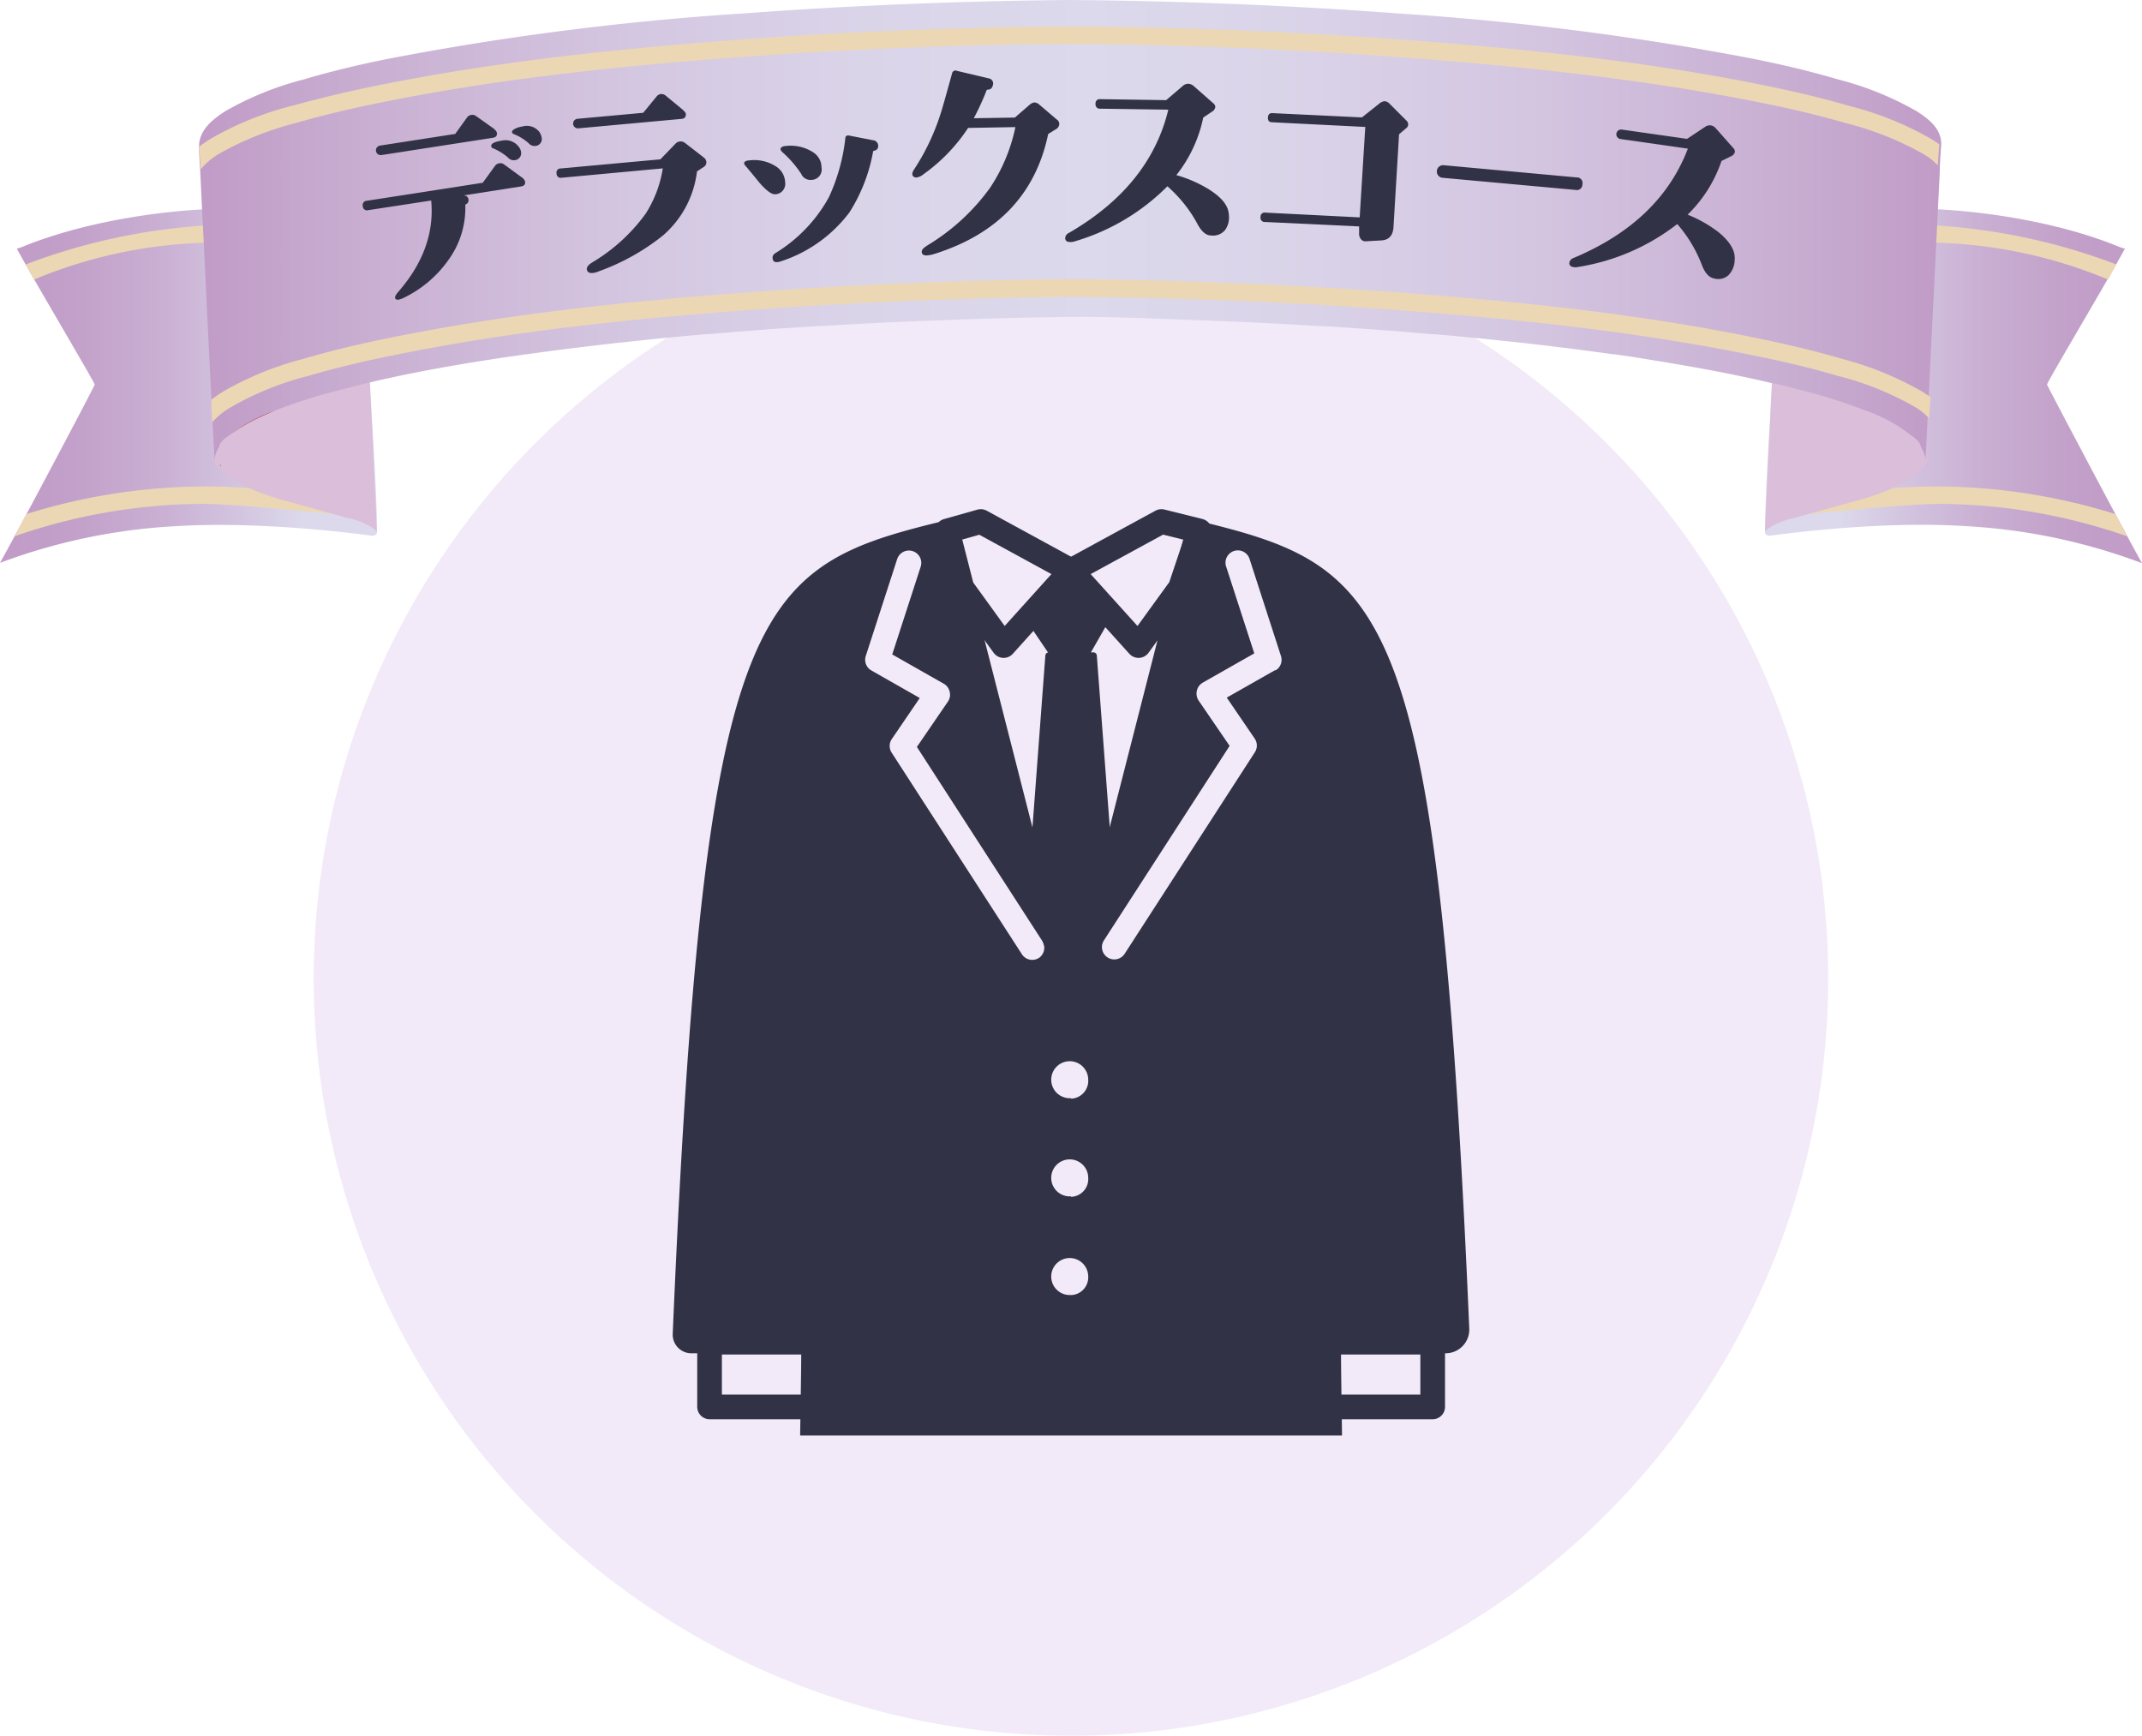 <svg xmlns="http://www.w3.org/2000/svg" xmlns:xlink="http://www.w3.org/1999/xlink" viewBox="0 0 260.55 211.11"><defs><style>.cls-1{fill:#f2eaf8;}.cls-2{fill:none;stroke-width:3px;}.cls-2,.cls-3,.cls-4{stroke:#323246;stroke-linecap:round;stroke-linejoin:round;}.cls-3,.cls-4,.cls-5{fill:#323246;}.cls-3{stroke-width:0.75px;}.cls-4{stroke-width:0.81px;}.cls-6{fill:url(#linear-gradient);}.cls-7{fill:url(#linear-gradient-2);}.cls-8{fill:url(#linear-gradient-3);}.cls-9{fill:url(#linear-gradient-4);}.cls-10{fill:url(#linear-gradient-5);}.cls-11{fill:url(#linear-gradient-6);}.cls-12{fill:#ecd7b4;}.cls-13{fill:url(#linear-gradient-7);}.cls-14{fill:#dabeda;}.cls-15{fill:url(#linear-gradient-8);}.cls-16{fill:url(#linear-gradient-9);}.cls-17{fill:url(#linear-gradient-10);}.cls-18{fill:url(#新規グラデーションスウォッチ_3);}.cls-19{fill:url(#linear-gradient-11);}.cls-20{fill:url(#linear-gradient-12);}.cls-21{fill:url(#新規グラデーションスウォッチ_3-3);}.cls-22{fill:url(#linear-gradient-13);}.cls-23{fill:url(#linear-gradient-14);}.cls-24{fill:url(#新規グラデーションスウォッチ_3-5);}.cls-25{fill:url(#linear-gradient-15);}</style><linearGradient id="linear-gradient" x1="5.8" y1="56.47" x2="42.58" y2="56.47" gradientUnits="userSpaceOnUse"><stop offset="0.37" stop-color="#e6211a"/><stop offset="0.48" stop-color="#c7201d"/><stop offset="0.59" stop-color="#ae1e1f"/><stop offset="0.71" stop-color="#9c1e21"/><stop offset="0.83" stop-color="#911d22"/><stop offset="0.98" stop-color="#8e1d22"/></linearGradient><linearGradient id="linear-gradient-2" x1="1.48" y1="55.19" x2="45.85" y2="55.19" xlink:href="#linear-gradient"/><linearGradient id="linear-gradient-3" x1="1.16" y1="54.4" x2="46.09" y2="54.4" xlink:href="#linear-gradient"/><linearGradient id="linear-gradient-4" x1="1.31" y1="53.58" x2="45.97" y2="53.58" xlink:href="#linear-gradient"/><linearGradient id="linear-gradient-5" x1="1.44" y1="48.7" x2="45.9" y2="48.7" xlink:href="#linear-gradient"/><linearGradient id="linear-gradient-6" x1="214.67" y1="46.91" x2="260.55" y2="46.91" gradientUnits="userSpaceOnUse"><stop offset="0.2" stop-color="#dcd9ec"/><stop offset="0.36" stop-color="#d3c5e0"/><stop offset="0.59" stop-color="#c9aed2"/><stop offset="0.81" stop-color="#c2a0c9"/><stop offset="1" stop-color="#c09bc6"/></linearGradient><linearGradient id="linear-gradient-7" y1="46.91" x2="45.88" y2="46.91" gradientUnits="userSpaceOnUse"><stop offset="0" stop-color="#c09bc6"/><stop offset="0.19" stop-color="#c2a0c9"/><stop offset="0.41" stop-color="#c9aed2"/><stop offset="0.64" stop-color="#d3c5e0"/><stop offset="0.8" stop-color="#dcd9ec"/></linearGradient><linearGradient id="linear-gradient-8" x1="1.39" y1="51.44" x2="45.91" y2="51.44" xlink:href="#linear-gradient"/><linearGradient id="linear-gradient-9" x1="-0.12" y1="54.49" x2="47.08" y2="54.49" xlink:href="#linear-gradient"/><linearGradient id="linear-gradient-10" x1="24.02" y1="54.49" x2="248.91" y2="54.49" gradientUnits="userSpaceOnUse"><stop offset="0" stop-color="#8e1d22"/><stop offset="0.5" stop-color="#e6211a"/><stop offset="1" stop-color="#8e1d22"/></linearGradient><linearGradient id="新規グラデーションスウォッチ_3" x1="1.89" y1="54.49" x2="248.91" y2="54.49" gradientUnits="userSpaceOnUse"><stop offset="0.57" stop-color="#e6211a"/><stop offset="1" stop-color="#8e1d22"/></linearGradient><linearGradient id="linear-gradient-11" x1="0.94" y1="55.96" x2="46.28" y2="55.96" xlink:href="#linear-gradient"/><linearGradient id="linear-gradient-12" x1="26.05" y1="55.96" x2="26.06" y2="55.96" xlink:href="#linear-gradient-10"/><linearGradient id="新規グラデーションスウォッチ_3-3" x1="26.05" y1="55.96" x2="26.06" y2="55.96" xlink:href="#新規グラデーションスウォッチ_3"/><linearGradient id="linear-gradient-13" x1="0.42" y1="56.6" x2="46.64" y2="56.6" xlink:href="#linear-gradient"/><linearGradient id="linear-gradient-14" x1="24.06" y1="56.6" x2="244.29" y2="56.6" xlink:href="#linear-gradient-10"/><linearGradient id="新規グラデーションスウォッチ_3-5" x1="2.39" y1="56.6" x2="244.3" y2="56.6" xlink:href="#新規グラデーションスウォッチ_3"/><linearGradient id="linear-gradient-15" x1="24.16" y1="28.07" x2="236.32" y2="28.07" gradientUnits="userSpaceOnUse"><stop offset="0" stop-color="#c09bc6"/><stop offset="0.11" stop-color="#cab1d3"/><stop offset="0.25" stop-color="#d4c7e1"/><stop offset="0.38" stop-color="#dad4e9"/><stop offset="0.51" stop-color="#dcd9ec"/><stop offset="0.62" stop-color="#dad4e9"/><stop offset="0.76" stop-color="#d4c6e1"/><stop offset="0.9" stop-color="#c9b0d3"/><stop offset="1" stop-color="#c09bc6"/></linearGradient></defs><g id="レイヤー_2" data-name="レイヤー 2"><g id="レイヤー_2-2" data-name="レイヤー 2"><circle class="cls-1" cx="130.27" cy="119.01" r="92.11"/><rect class="cls-2" x="160.5" y="163.25" width="13.77" height="7.87"/><rect class="cls-2" x="86.31" y="163.25" width="13.77" height="7.87"/><polygon class="cls-3" points="134.9 74.74 130.28 82.82 125.14 75.24 130.28 69.42 134.9 74.74"/><polygon class="cls-2" points="122.08 78.52 117 71.5 115.23 64.58 119.3 63.43 130.28 69.42 122.08 78.52"/><polygon class="cls-2" points="138.49 78.52 143.58 71.5 145.9 64.58 141.27 63.43 130.28 69.42 138.49 78.52"/><polygon class="cls-4" points="135.22 109.06 130.4 123.43 125.36 109.06 127.56 79.75 133.01 79.75 135.22 109.06"/><path class="cls-5" d="M143.94,65.59,130.28,119,116.49,65.06a2.12,2.12,0,0,0-2.56-1.49C91.58,69.08,85.58,74,81.83,162.23a2.27,2.27,0,0,0,2.27,2.37H97.46c0,2.31-.13,9.25-.13,10h65.91c0-.73-.12-7.67-.12-10h12.73a2.88,2.88,0,0,0,2.87-3C175,74.7,169,69.15,147.18,63.7A2.7,2.7,0,0,0,143.94,65.59Zm-17.56,50.92a1.56,1.56,0,0,1-.82.24,1.49,1.49,0,0,1-1.26-.69l-15.83-24.5a1.5,1.5,0,0,1,0-1.66l3.41-5L106,81.55a1.49,1.49,0,0,1-.69-1.76L109.13,68a1.5,1.5,0,0,1,2.86.93l-3.46,10.67,6.27,3.56a1.48,1.48,0,0,1,.72,1,1.45,1.45,0,0,1-.22,1.18l-3.77,5.51,15.29,23.66A1.51,1.51,0,0,1,126.38,116.51Zm3.9,41a2.25,2.25,0,1,1,2.09-2.24A2.16,2.16,0,0,1,130.28,157.52Zm0-12a2.25,2.25,0,1,1,2.09-2.24A2.16,2.16,0,0,1,130.28,145.57Zm0-11.94a2.25,2.25,0,1,1,2.09-2.25A2.17,2.17,0,0,1,130.28,133.63Zm24.86-52.08-5.92,3.36,3.41,5a1.5,1.5,0,0,1,0,1.66l-15.83,24.5a1.5,1.5,0,1,1-2.52-1.63l15.29-23.66-3.77-5.51a1.53,1.53,0,0,1-.22-1.18,1.51,1.51,0,0,1,.72-1l6.27-3.56-3.46-10.67A1.5,1.5,0,0,1,152,68l3.83,11.84A1.49,1.49,0,0,1,155.14,81.55Z"/><path class="cls-6" d="M26.74,56.43a.14.14,0,0,0,0,.07A.19.19,0,0,1,26.74,56.43Z"/><path class="cls-7" d="M26.5,54.54a3.24,3.24,0,0,0-.44,1.3c0-.06,0-.1,0-.15A4,4,0,0,1,26.5,54.54Z"/><path class="cls-8" d="M26.61,54.36a.2.2,0,0,0,0,.08s0,0,0-.06Z"/><path class="cls-9" d="M26.75,54.07a.7.7,0,0,0,0,.14,4.66,4.66,0,0,1,.6-.73,7.43,7.43,0,0,1,.59-.53l-.08.06A3.31,3.31,0,0,0,26.75,54.07Z"/><path class="cls-10" d="M35.34,49.24c1.74-.61,3.7-1.19,5.83-1.77a64.25,64.25,0,0,0-7.73,2.46Z"/><path class="cls-11" d="M233.3,25.37a64.7,64.7,0,0,0-12.34,1,25.34,25.34,0,0,0-2.72.59c-.7.21.12-.42-.45.1-1.11,1-3.12,31.34-3.08,36.75,0,.11,0,.86,0,1,0,.29.49.33.49.36S228,63.26,239.2,64a71.66,71.66,0,0,1,21.35,4.5C258.64,65.12,249.06,47,249,46.78s7.66-13.14,9.47-16.54a5,5,0,0,1-.73-.23l.09,0-.09,0C250.72,27.12,241.28,25.52,233.3,25.37Z"/><path class="cls-12" d="M235.31,27.4c.39,0,.77.05,1.15.09A74.5,74.5,0,0,1,257,32l.42.17-1,1.83a58.12,58.12,0,0,0-20.05-4.45,90.15,90.15,0,0,0-12.23.21,22.13,22.13,0,0,0-2.64.41l-.2.05c-.56.12-5.16.78-5.52,1.08,0,0-.52-2.12-.18-2.26s4.91-.8,5.33-.89l.19-.05a24.57,24.57,0,0,1,2.84-.44A66.64,66.64,0,0,1,235.31,27.4Z"/><path class="cls-12" d="M235.15,59.17h1.15A73.67,73.67,0,0,1,257,62.43l.34.12,1.37,2.67a70.4,70.4,0,0,0-22.48-3.93c-3.93-.08-20.33,1.53-20.69,1.85,0,0-.61-2.08-.28-2.24s5.07.08,5.48,0l.19-.06a26.5,26.5,0,0,1,2.81-.63A66.73,66.73,0,0,1,235.15,59.17Z"/><path class="cls-13" d="M27.25,25.37a64.7,64.7,0,0,1,12.34,1,24.83,24.83,0,0,1,2.72.59c.69.21-.11-.42.46.1,1.11,1,3.11,31.34,3.07,36.75,0,.11,0,.86,0,1,0,.29-.48.33-.48.36s-12.83-1.87-24-1.17A71.66,71.66,0,0,0,0,68.46C1.9,65.12,11.49,47,11.52,46.78S3.86,33.64,2.05,30.24A5,5,0,0,0,2.78,30l-.09,0,.09,0C9.83,27.12,19.27,25.52,27.25,25.37Z"/><path class="cls-12" d="M25.24,27.4c-.38,0-.77.05-1.15.09A74.5,74.5,0,0,0,3.56,32l-.42.17,1,1.83a58.13,58.13,0,0,1,20.06-4.45,90,90,0,0,1,12.22.21,21.19,21.19,0,0,1,2.64.41l.2.05c.57.12,5.17.78,5.54,1.08,0,0,.51-2.12.17-2.26s-4.91-.8-5.33-.89l-.19-.05a24.57,24.57,0,0,0-2.84-.44A66.67,66.67,0,0,0,25.24,27.4Z"/><path class="cls-12" d="M25.4,59.17H24.25A73.67,73.67,0,0,0,3.51,62.43l-.33.12L1.8,65.22a70.41,70.41,0,0,1,22.49-3.93c3.92-.08,20.31,1.53,20.67,1.85,0,0,.62-2.08.29-2.24s-5.07.08-5.49,0l-.18-.06a26.5,26.5,0,0,0-2.81-.63A66.82,66.82,0,0,0,25.4,59.17Z"/><path class="cls-14" d="M45,46.48a94.91,94.91,0,0,0-9.59,2.65,24.16,24.16,0,0,0-8.09,4.2,4.2,4.2,0,0,0-1.21,1.88,1.59,1.59,0,0,0,.07,1.18,8.09,8.09,0,0,0,2.12,1.85c2.6,1.75,5.82,2.5,8.75,3.31,1.79.49,3.59,1,5.38,1.49a8.41,8.41,0,0,1,3.1,1.3,1,1,0,0,1,.18.17h0l0,0a.44.44,0,0,1,.08.11.88.88,0,0,1,.05.15S45.31,52.52,45,46.48Z"/><path class="cls-14" d="M215.53,46.48a94.91,94.91,0,0,1,9.59,2.65,24.07,24.07,0,0,1,8.09,4.2,4.29,4.29,0,0,1,1.21,1.88,1.59,1.59,0,0,1-.07,1.18,7.94,7.94,0,0,1-2.12,1.85c-2.59,1.75-5.83,2.5-8.75,3.31-1.79.49-3.6,1-5.37,1.49a8.21,8.21,0,0,0-3.1,1.3,1,1,0,0,0-.19.17h0l0,0a.48.48,0,0,0-.13.26S215.23,52.52,215.53,46.48Z"/><path class="cls-15" d="M32,50.56c.48-.22,1-.43,1.46-.63a18.26,18.26,0,0,0-5.53,3A20.58,20.58,0,0,1,32,50.56Z"/><path class="cls-16" d="M26.5,54.54l.07-.1Z"/><path class="cls-17" d="M26.5,54.54l.07-.1Z"/><path class="cls-18" d="M26.5,54.54l.07-.1Z"/><path class="cls-18" d="M26.5,54.54l.07-.1Z"/><path class="cls-19" d="M26.05,56.08a1.93,1.93,0,0,1,0-.24A1.93,1.93,0,0,0,26.05,56.08Z"/><path class="cls-20" d="M26.05,56.08a1.93,1.93,0,0,1,0-.24A1.93,1.93,0,0,0,26.05,56.08Z"/><path class="cls-21" d="M26.05,56.08a1.93,1.93,0,0,1,0-.24A1.93,1.93,0,0,0,26.05,56.08Z"/><path class="cls-21" d="M26.05,56.08a1.93,1.93,0,0,1,0-.24A1.93,1.93,0,0,0,26.05,56.08Z"/><path class="cls-22" d="M26.83,56.71h0c0-.07,0-.14-.07-.2Z"/><path class="cls-23" d="M26.83,56.71h0c0-.07,0-.14-.07-.2Z"/><path class="cls-24" d="M26.83,56.71h0c0-.07,0-.14-.07-.2Z"/><path class="cls-24" d="M26.83,56.71h0c0-.07,0-.14-.07-.2Z"/><path class="cls-25" d="M233.11,13.51a38.26,38.26,0,0,0-9.57-3.86c-3.37-1-6.76-1.79-10.18-2.48a345.72,345.72,0,0,0-43.2-5.53Q150.24.16,130.27,0h-.05q-20,.17-39.9,1.64A345.33,345.33,0,0,0,47.13,7.17C43.71,7.86,40.31,8.66,37,9.65a38.1,38.1,0,0,0-9.57,3.86c-1.55,1-3.33,2.34-3.21,4.51,0,1,.09,1.93.14,2.89q.2,4.24.42,8.51.64,13.35,1.32,26.72s0,0,0-.06a1.93,1.93,0,0,1,0-.24,3.24,3.24,0,0,1,.44-1.3l.07-.1a.2.2,0,0,1,0-.08v0a1.63,1.63,0,0,1,.11-.17.7.7,0,0,1,0-.14A3.31,3.31,0,0,1,27.83,53l.08-.06a18.26,18.26,0,0,1,5.53-3,64.25,64.25,0,0,1,7.73-2.46l.3-.08.64-.16.57-.15L44,46.75l1-.24c5.54-1.3,11.15-2.27,16.77-3.1l2.14-.31H64c1.85-.26,3.76-.51,5.71-.76l.64-.07c1.57-.2,3.15-.38,4.79-.57l2.58-.27,2.09-.22q3-.3,6-.56l.28,0,3.4-.29,2-.15c1.2-.1,2.4-.19,3.61-.27l4.45-.29.4,0c3.88-.23,7.84-.44,11.85-.6h.05l5-.19c4.44-.15,8.86-.26,13.3-.31s8.87.16,13.3.31l5,.19h.05c4,.16,8,.37,11.85.6.13,0,.26,0,.39,0l4.46.29c1.2.08,2.41.17,3.61.27.67,0,1.34.1,2,.15l3.4.29.28,0q3,.25,6,.56l2.1.22,2.58.27c1.63.19,3.22.37,4.79.57l.63.07q2.94.38,5.71.76h.13l2.14.31c5.64.9,11.13,1.82,16.68,3.13.33.08.75.13,1.08.21l1.32.33.57.15.65.16.29.08a64.55,64.55,0,0,1,7.75,2.46,18.57,18.57,0,0,1,5.52,3l.07.06a3.45,3.45,0,0,1,1.09,1.06.7.7,0,0,0,0,.14,1.63,1.63,0,0,0,.11.17v0s0,.06,0,.08l.06.1a3.25,3.25,0,0,1,.45,1.3,1.93,1.93,0,0,1,0,.24v.06l1.32-26.72.42-8.51c0-1,.09-1.92.14-2.89C236.42,15.85,234.66,14.48,233.11,13.51Z"/><path class="cls-12" d="M25.68,48.64a14.86,14.86,0,0,1,1.44-1,38.88,38.88,0,0,1,9.8-4c3.09-.91,6.44-1.72,10.25-2.5,12.35-2.52,25.71-4.23,43.31-5.54,13-1,26.45-1.53,39.89-1.65h.1c13.49.12,26.94.67,40,1.65,17.6,1.31,31,3,43.31,5.54,3.81.78,7.16,1.59,10.25,2.5a39.51,39.51,0,0,1,9.8,4c.26.17.61.39,1,.67l-.18,2.57a7.1,7.1,0,0,0-1.76-1.4,36.76,36.76,0,0,0-9.34-3.76c-3-.89-6.35-1.7-10.11-2.46-12.27-2.5-25.55-4.21-43.09-5.52-13-1-26.41-1.52-39.83-1.64h0c-13.44.12-26.83.67-39.82,1.64-17.53,1.31-30.81,3-43.08,5.52-3.77.76-7.07,1.57-10.11,2.46a36.76,36.76,0,0,0-9.34,3.76A8.68,8.68,0,0,0,26,51.16l-.19.2Z"/><path class="cls-12" d="M24.22,17.85a13.38,13.38,0,0,1,1.46-1,38.76,38.76,0,0,1,9.91-4C38.72,12,42.12,11.16,46,10.38,58.48,7.87,72,6.16,89.81,4.84c13.19-1,26.78-1.53,40.38-1.64h.1c13.66.11,27.27.66,40.47,1.64,17.82,1.32,31.34,3,43.84,5.54,3.86.78,7.25,1.6,10.37,2.51a39.26,39.26,0,0,1,9.92,4c.27.17.63.38,1,.66l-.18,2.57a7.25,7.25,0,0,0-1.78-1.4,38,38,0,0,0-9.46-3.76c-3.07-.89-6.43-1.7-10.23-2.46-12.42-2.5-25.87-4.2-43.62-5.52-13.16-1-26.73-1.52-40.32-1.63h-.06C116.65,5.42,103.09,6,90,6.94c-17.75,1.32-31.2,3-43.62,5.52-3.81.76-7.16,1.57-10.23,2.46a38,38,0,0,0-9.46,3.76,9,9,0,0,0-2.09,1.69,1.8,1.8,0,0,1-.19.2Z"/><path class="cls-5" d="M63.87,22.07c.05.35-.11.55-.5.61l-7,1.09c.38,0,.58.2.62.51a.55.55,0,0,1-.39.6s0,0,0,.08a10.77,10.77,0,0,1-2.06,6.67,14.24,14.24,0,0,1-5.38,4.57c-.53.26-.87.32-1,.19a.27.27,0,0,1-.11-.17c0-.16.11-.4.4-.73q4.55-5.22,4-11.1L44.8,25.56a.51.51,0,0,1-.67-.48.52.52,0,0,1,.49-.66l14.1-2.19,1.51-2.08a.77.77,0,0,1,.52-.29.71.71,0,0,1,.55.13l2.11,1.54A1.09,1.09,0,0,1,63.87,22.07Zm-3.43-5.92c.05.35-.11.55-.49.61L46.4,18.86a.58.58,0,0,1-.18-1.15l9.15-1.42,1.44-2a.73.73,0,0,1,.51-.31.74.74,0,0,1,.59.14L60,15.6C60.26,15.81,60.42,16,60.44,16.15ZM63.2,18a1.18,1.18,0,0,1,.18.48.85.85,0,0,1-.74,1,.91.91,0,0,1-.85-.32,6.76,6.76,0,0,0-1.74-1.09q-.31-.09-.3-.33c0-.29.44-.5,1.27-.63A2,2,0,0,1,63.2,18Zm2.5-1.78a1.3,1.3,0,0,1,.18.48.84.84,0,0,1-.74,1.05.94.94,0,0,1-.83-.32,5.86,5.86,0,0,0-1.74-1.09c-.2-.06-.3-.17-.29-.33s.42-.49,1.24-.62A1.93,1.93,0,0,1,65.7,16.18Z"/><path class="cls-5" d="M85.61,19.16a.74.74,0,0,1,.31.53.64.64,0,0,1-.31.61l-.83.55a12.2,12.2,0,0,1-4.11,7.77A27.11,27.11,0,0,1,72.84,33a2.33,2.33,0,0,1-.72.2q-.62.06-.72-.36c-.1-.29.12-.6.65-.93A21.72,21.72,0,0,0,78.53,26a14.29,14.29,0,0,0,2.09-5.52L68.3,21.62a.5.5,0,0,1-.6-.53.49.49,0,0,1,.5-.6l12.13-1.11,1.81-1.88a.89.89,0,0,1,.59-.3.93.93,0,0,1,.65.23Zm-2.18-5.28c0,.35-.15.55-.53.58L70.35,15.61a.58.58,0,0,1-.11-1.16l8-.73,1.64-2a.74.74,0,0,1,.51-.28.75.75,0,0,1,.57.18l2,1.65C83.26,13.53,83.42,13.72,83.43,13.88Z"/><path class="cls-5" d="M95.5,22.14a1.27,1.27,0,0,1-1.27,1.49c-.38,0-1-.43-1.84-1.39-.54-.67-1.09-1.34-1.65-2-.19-.19-.26-.34-.21-.47s.26-.25.59-.26a4.86,4.86,0,0,1,3.31.76A2.36,2.36,0,0,1,95.5,22.14Zm11.32-4.47a.56.56,0,0,1-.52.66.16.16,0,0,0-.1.11,20.45,20.45,0,0,1-2.88,7.4A17,17,0,0,1,95,31.78c-.57.2-.92.12-1-.24s0-.58.46-.84A18.28,18.28,0,0,0,100.82,24a23.27,23.27,0,0,0,2-7.14c0-.31.19-.43.48-.37l2.91.57A.67.67,0,0,1,106.82,17.67Zm-6.94,2.22a4.38,4.38,0,0,1,.05.5,1.26,1.26,0,0,1-1.25,1.49,1.21,1.21,0,0,1-1.22-.73,13.26,13.26,0,0,0-2.29-2.64c-.19-.18-.26-.33-.21-.46s.26-.28.59-.29a5.05,5.05,0,0,1,3.34.75A2.24,2.24,0,0,1,99.88,19.89Z"/><path class="cls-5" d="M128.55,14.54a.65.65,0,0,1,.3.52.76.76,0,0,1-.3.59l-1.05.65q-2.28,10.92-13.79,14.57a4.27,4.27,0,0,1-1,.2c-.39,0-.58-.14-.59-.44s.27-.52.81-.86a25.72,25.72,0,0,0,7.5-6.93,21,21,0,0,0,3.08-7.38l-5.75.1a21.19,21.19,0,0,1-5.45,5.65,1.62,1.62,0,0,1-.86.38.54.54,0,0,1-.27-.07c-.28-.17-.28-.47,0-.9a27.43,27.43,0,0,0,3.23-6.78c.19-.56.65-2.2,1.4-4.92a.42.42,0,0,1,.6-.3l3.84.91a.63.63,0,0,1,.52.84c-.09.35-.28.53-.6.53A.18.18,0,0,0,120,11a30.41,30.41,0,0,1-1.55,3.38l5-.08,1.77-1.54a1.12,1.12,0,0,1,.6-.3,1,1,0,0,1,.62.28Z"/><path class="cls-5" d="M149.48,26.15A2.59,2.59,0,0,1,149,28a1.89,1.89,0,0,1-1.69.64c-.64,0-1.19-.52-1.67-1.43A16.46,16.46,0,0,0,142,22.66a26.34,26.34,0,0,1-11.25,6.69,1.48,1.48,0,0,1-.74.07.44.44,0,0,1-.44-.48.73.73,0,0,1,.43-.6q9.87-5.71,12.11-15l-8.27-.12a.52.52,0,0,1-.58-.59.51.51,0,0,1,.59-.57l8,.12,2-1.71a1,1,0,0,1,.69-.28,1.06,1.06,0,0,1,.69.3l2.34,2.06a.6.6,0,0,1,.26.45.78.78,0,0,1-.28.5l-1.19.8a16.66,16.66,0,0,1-3.27,7A15.63,15.63,0,0,1,147,23C148.6,24,149.43,25,149.48,26.15Z"/><path class="cls-5" d="M171,15.63l-.82.7-.68,11.32c-.07,1-.55,1.53-1.45,1.59l-1.94.11a.67.67,0,0,1-.59-.29,1,1,0,0,1-.2-.67l0-.85L153.88,27a.51.51,0,0,1-.55-.61.5.5,0,0,1,.6-.53l11.46.58.68-11-11.35-.57c-.35,0-.51-.21-.49-.58s.2-.55.55-.53l10.88.52,2.09-1.66a1.16,1.16,0,0,1,.7-.31,1,1,0,0,1,.62.35l2,2a.66.66,0,0,1,.22.51A.63.63,0,0,1,171,15.63Z"/><path class="cls-5" d="M192.48,22.41a.67.67,0,0,1-.83.69l-16.23-1.48a.77.77,0,0,1,.14-1.53l16.23,1.49A.67.67,0,0,1,192.48,22.41Z"/><path class="cls-5" d="M211,31.67a2.68,2.68,0,0,1-.74,1.79,1.85,1.85,0,0,1-1.76.41c-.62-.12-1.11-.66-1.48-1.62a16.54,16.54,0,0,0-3-5,26.35,26.35,0,0,1-12,5.21,1.41,1.41,0,0,1-.74,0,.44.44,0,0,1-.38-.53.75.75,0,0,1,.5-.55q10.52-4.41,13.91-13.3l-8.2-1.17a.58.58,0,0,1,.16-1.15l7.94,1.13,2.18-1.45a1,1,0,0,1,.72-.19,1.06,1.06,0,0,1,.63.39L210.83,18a.62.62,0,0,1,.2.48.78.78,0,0,1-.34.46l-1.29.64a16.51,16.51,0,0,1-4.12,6.53A15.58,15.58,0,0,1,209,28.21C210.44,29.38,211.13,30.53,211,31.67Z"/></g></g></svg>